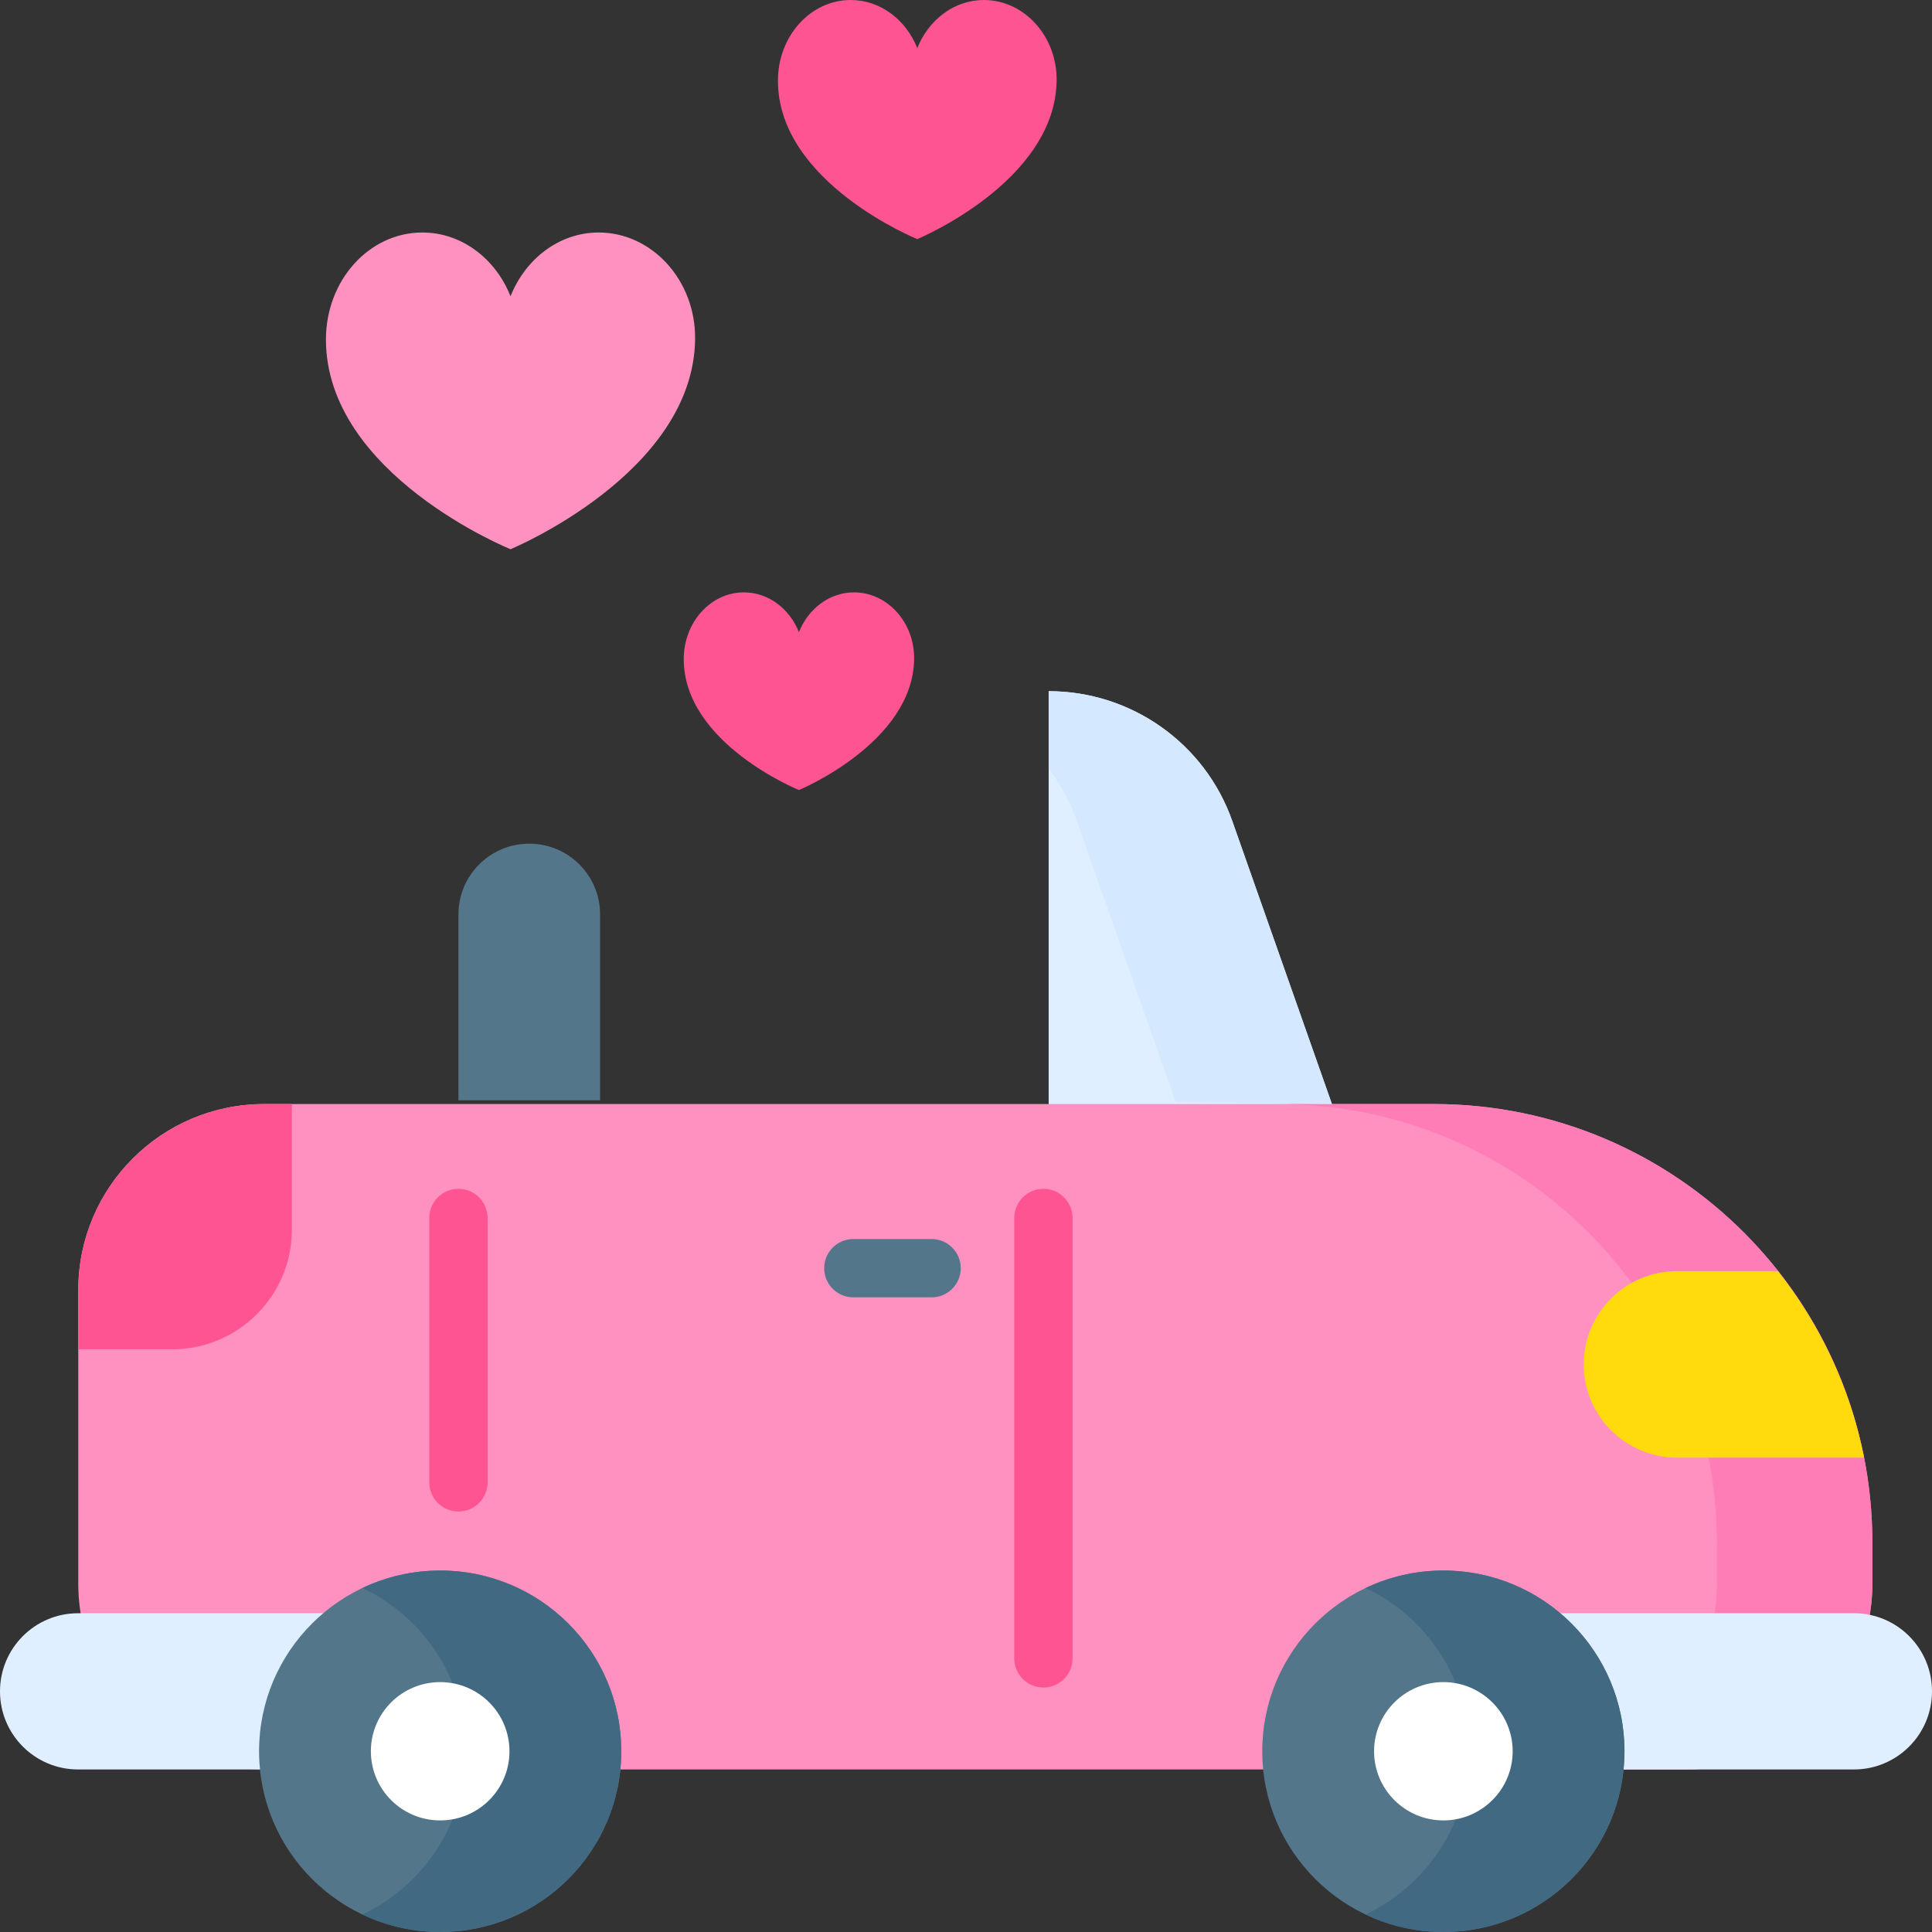 <svg id="Layer_1" enable-background="new 0 0 512 512" height="512" viewBox="0 0 512 512" width="512" xmlns="http://www.w3.org/2000/svg"><rect x="0" y="0" width="512" height="512" fill="#333333" stroke="none"/><g><g><path d="m352.974 292.582-26.407-75.004c-7.258-20.614-26.766-34.409-48.661-34.409v129.031z" fill="#e0efff"/><path d="m446.939 468.925h-376.939c-27.204 0-49.257-22.053-49.257-49.257v-77.828c0-27.204 22.053-49.257 49.257-49.257h309.95c64.201 0 116.247 52.045 116.247 116.247v10.839c-.001 27.203-22.054 49.256-49.258 49.256z" fill="#ff91c1"/><path d="m379.949 292.582h-41.207c64.201 0 116.247 52.045 116.247 116.247v10.839c0 27.204-22.053 49.257-49.257 49.257h41.207c27.204 0 49.257-22.053 49.257-49.257v-10.839c0-64.202-52.045-116.247-116.247-116.247z" fill="#ff7db6"/><path d="m121.492 291.596v-49.285c0-10.343 8.402-18.728 18.767-18.728 10.365 0 18.767 8.385 18.767 18.728v49.285z" fill="#54768a"/><path d="m285.36 217.578 26.216 74.461 41.399.544-26.407-75.004c-7.258-20.614-26.766-34.409-48.661-34.409v20.517c3.128 4.147 5.664 8.81 7.453 13.891z" fill="#d4e8ff"/><g><path d="m77.348 325.877v-33.295h-7.219c-27.276 0-49.387 22.066-49.387 49.285v15.726h24.823c17.554 0 31.783-14.2 31.783-31.716z" fill="#ff5492"/></g><path d="m123.467 468.925h-102.779c-11.426 0-20.688-9.263-20.688-20.688v-.024c0-11.426 9.262-20.688 20.688-20.688h102.779z" fill="#e0efff"/><path d="m388.533 468.925h102.779c11.426 0 20.688-9.262 20.688-20.688v-.024c0-11.426-9.262-20.688-20.688-20.688h-102.779z" fill="#e0efff"/><g><path d="m419.694 361.581c0 13.649 11.088 24.714 24.765 24.714h49.531c-3.632-18.405-11.609-35.251-22.829-49.429h-26.702c-13.678.001-24.765 11.066-24.765 24.715z" fill="#ffdb0d"/></g><g><ellipse cx="116.651" cy="464.102" fill="#54768a" rx="47.997" ry="47.898"/><path d="m116.651 416.204c-7.375 0-14.36 1.665-20.604 4.631 16.196 7.695 27.393 24.174 27.393 43.267s-11.197 35.573-27.393 43.267c6.244 2.966 13.228 4.631 20.604 4.631 26.508 0 47.997-21.445 47.997-47.898 0-26.454-21.489-47.898-47.997-47.898z" fill="#416a82"/><ellipse cx="116.651" cy="464.102" fill="#fff" rx="18.365" ry="18.327"/><ellipse cx="382.508" cy="464.102" fill="#54768a" rx="47.997" ry="47.898"/><path d="m382.508 416.204c-7.376 0-14.36 1.665-20.604 4.631 16.196 7.695 27.393 24.174 27.393 43.267s-11.197 35.573-27.393 43.267c6.244 2.966 13.228 4.631 20.604 4.631 26.508 0 47.997-21.445 47.997-47.898 0-26.454-21.489-47.898-47.997-47.898z" fill="#416a82"/><path d="m382.508 482.429c-10.126 0-18.365-8.222-18.365-18.327s8.239-18.327 18.365-18.327c10.127 0 18.366 8.222 18.366 18.327s-8.239 18.327-18.366 18.327z" fill="#fff"/></g><g><path d="m276.513 315.05c-4.268 0-7.726 3.459-7.726 7.726v116.703c0 4.267 3.459 7.726 7.726 7.726 4.268 0 7.726-3.459 7.726-7.726v-116.703c0-4.267-3.458-7.726-7.726-7.726z" fill="#ff5492"/><path d="m246.882 328.356h-20.741c-4.267 0-7.726 3.459-7.726 7.726s3.459 7.726 7.726 7.726h20.741c4.267 0 7.726-3.459 7.726-7.726.001-4.267-3.459-7.726-7.726-7.726z" fill="#54768a"/><path d="m121.492 315.05c-4.267 0-7.726 3.459-7.726 7.726v70.059c0 4.267 3.459 7.726 7.726 7.726s7.726-3.459 7.726-7.726v-70.059c0-4.267-3.459-7.726-7.726-7.726z" fill="#ff5492"/></g></g><g><path d="m158.67 61.615c-10.437 0-19.411 6.945-23.374 16.896-3.963-9.951-12.937-16.896-23.374-16.896-14.107 0-25.542 12.686-25.542 28.334 0 35.818 48.916 55.599 48.916 55.599s48.434-20.048 48.916-55.599c.213-15.646-11.435-28.334-25.542-28.334z" fill="#ff91c1"/><g fill="#ff5492"><path d="m260.734 0c-7.879 0-14.654 5.243-17.645 12.755-2.993-7.512-9.767-12.755-17.646-12.755-10.649 0-19.283 9.577-19.283 21.39 0 27.04 36.928 41.973 36.928 41.973s36.564-15.134 36.928-41.973c.16-11.812-8.633-21.39-19.282-21.39z"/><path d="m226.314 156.985c-6.514 0-12.114 4.334-14.588 10.545-2.473-6.21-8.074-10.545-14.588-10.545-8.804 0-15.941 7.917-15.941 17.683 0 22.354 30.529 34.699 30.529 34.699s30.228-12.512 30.529-34.699c.133-9.764-7.137-17.683-15.941-17.683z"/></g></g></g></svg>